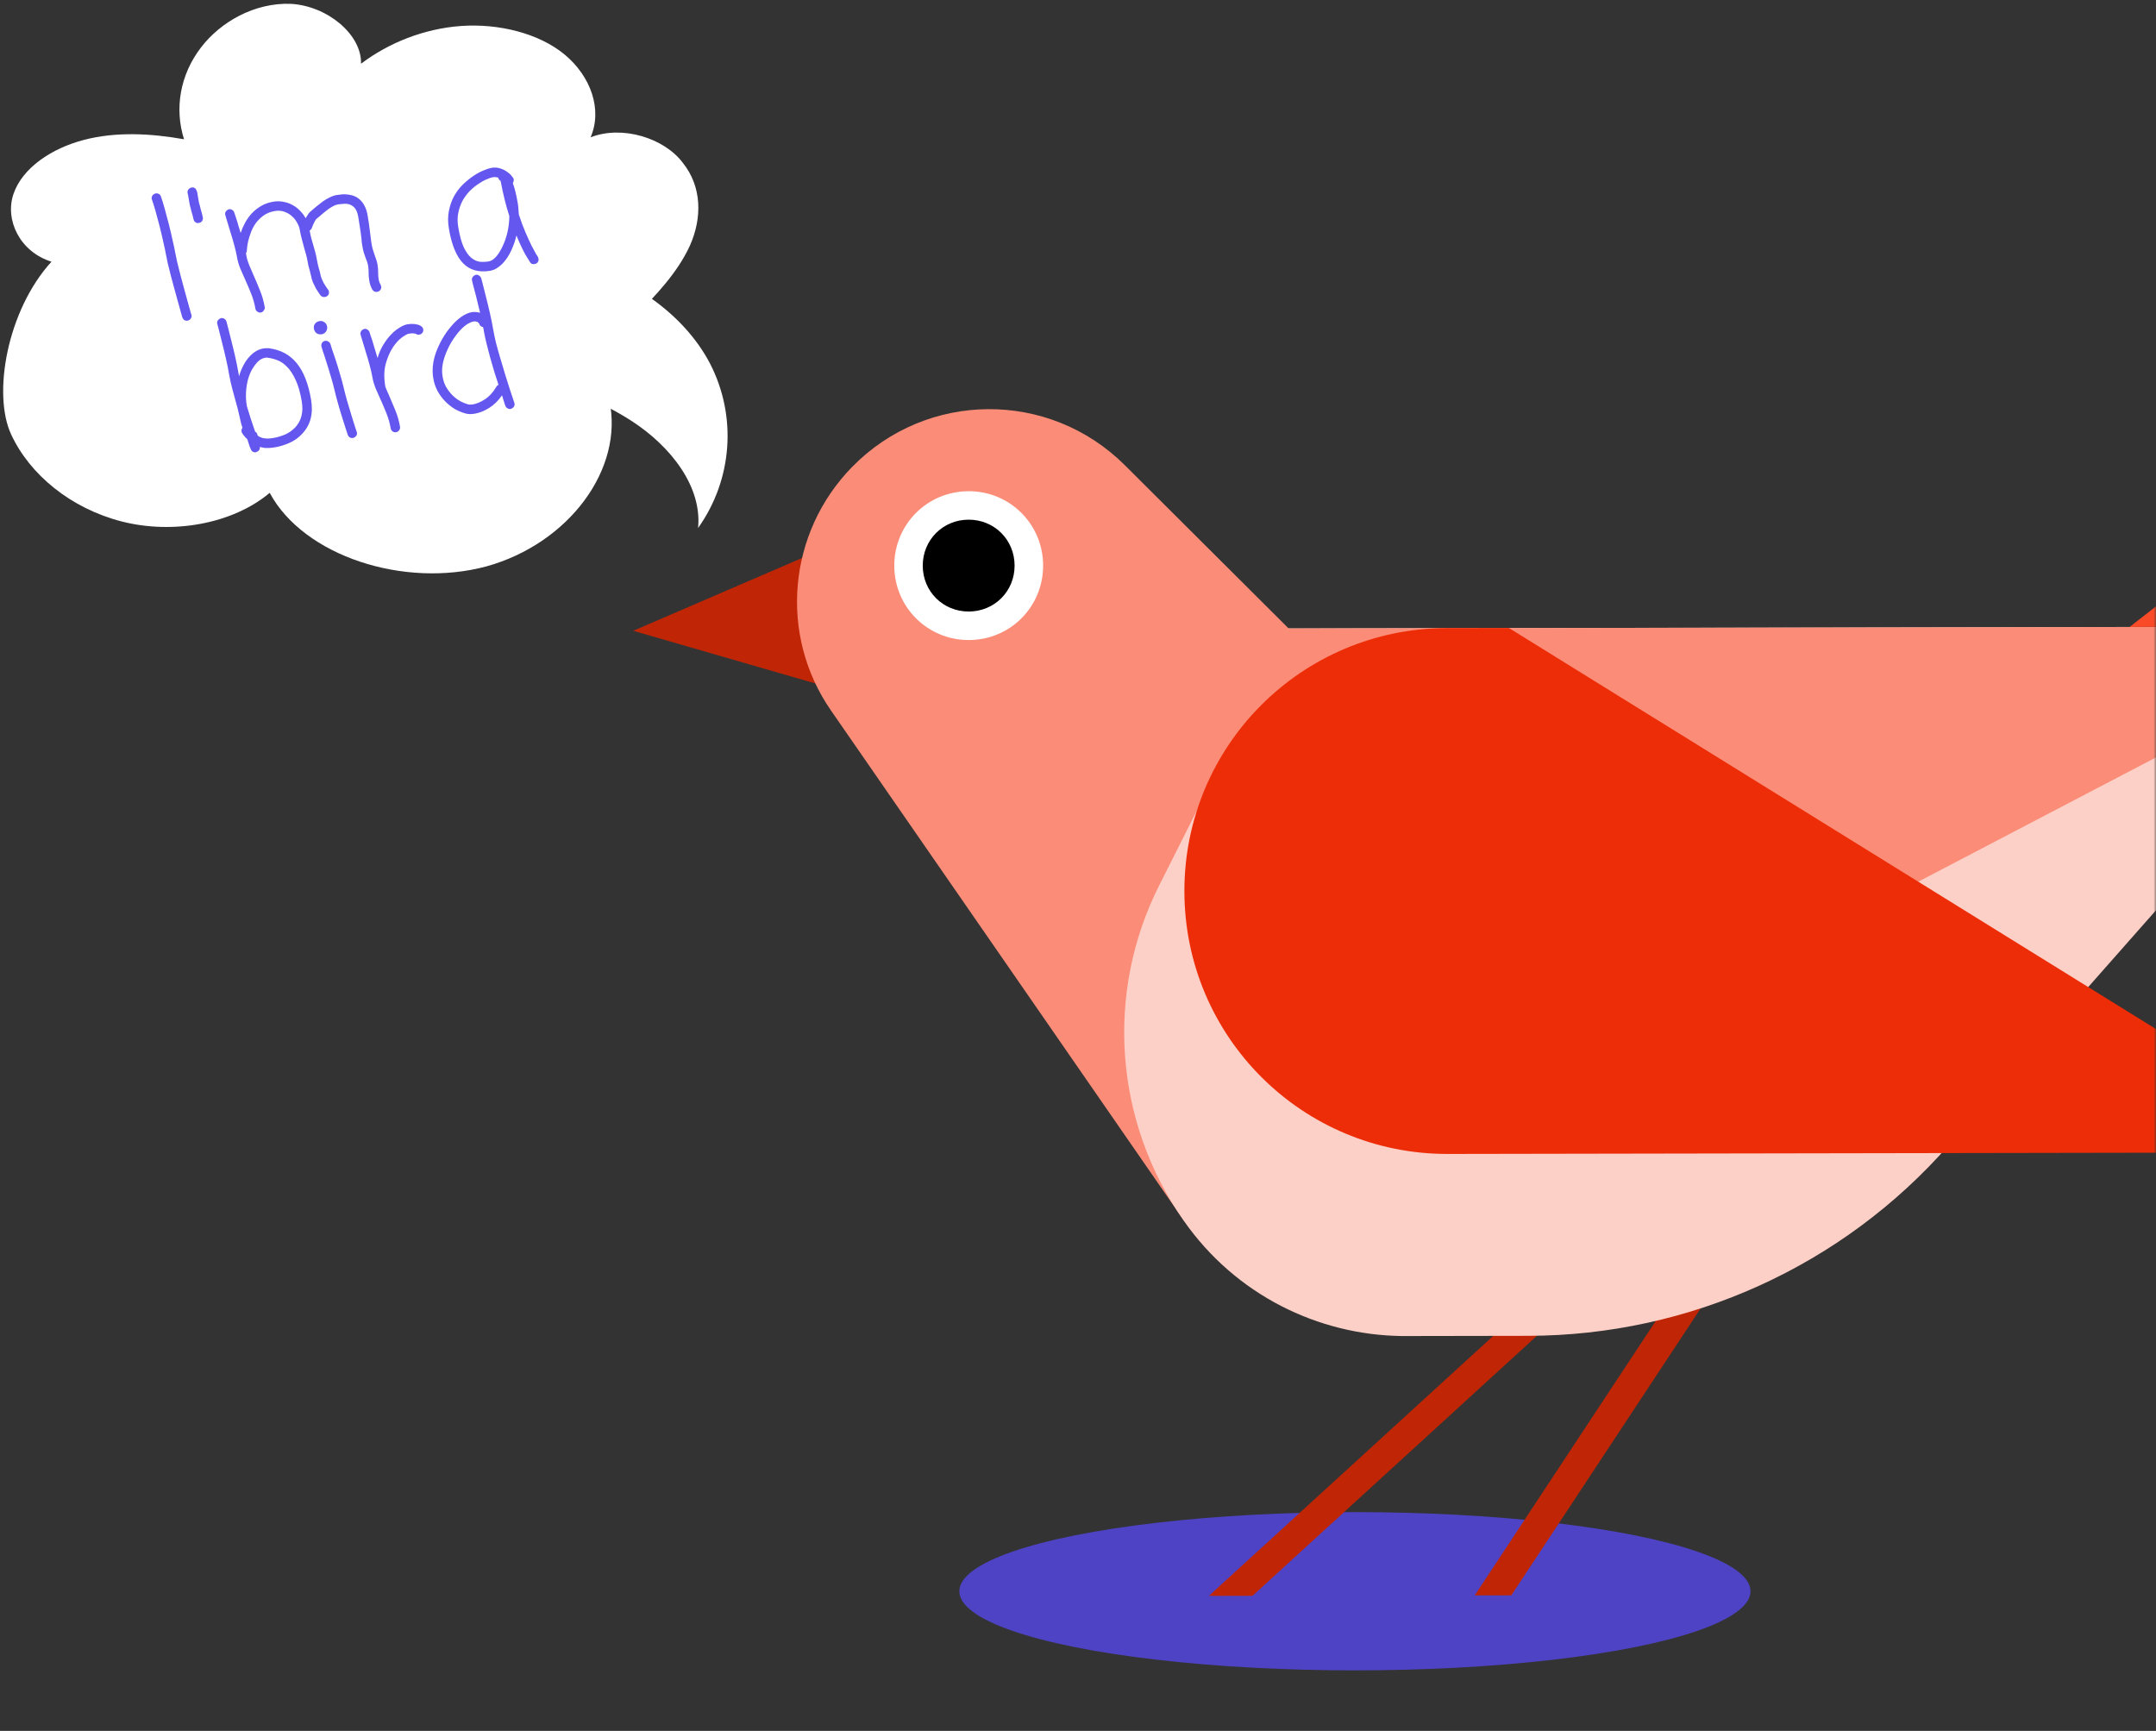 <svg width="436" height="350" viewBox="0 0 436 350" fill="none" xmlns="http://www.w3.org/2000/svg">
<rect x="0" y="0" width="436" height="350" fill="#333333" stroke="none"/>
<ellipse cx="274" cy="321.762" rx="80" ry="16" fill="#4E43C4"/>
<mask id="mask0_737_4984" style="mask-type:alpha" maskUnits="userSpaceOnUse" x="75" y="35" width="361" height="315">
<rect x="75" y="35.762" width="361" height="314" fill="#C4C4C4"/>
</mask>
<g mask="url(#mask0_737_4984)">
<path d="M298.225 322.6L357.105 233.345L364.514 233.332L305.633 322.587L298.225 322.6Z" fill="#C02606"/>
<path d="M244.468 322.698L339.59 235.743L348.412 235.728L253.29 322.683L244.468 322.698Z" fill="#C02606"/>
<path d="M171.063 109.009L128.057 127.551L166.873 138.776L171.063 109.009Z" fill="#C02606"/>
<path d="M260.592 127.073L227.483 94.079C212.174 78.823 187.461 78.973 172.331 94.407C159.29 107.725 157.447 128.415 168.068 143.697L239.523 246.953L260.869 214.454L260.717 127.073L260.592 127.073Z" fill="#FB8D78"/>
<path d="M180.847 114.397C180.862 122.754 187.566 129.435 195.923 129.421C204.28 129.406 210.961 122.72 210.947 114.345C210.932 105.988 204.228 99.307 195.871 99.322C187.514 99.354 180.833 106.04 180.847 114.397Z" fill="white"/>
<path d="M186.604 114.385C186.613 119.592 190.7 123.665 195.907 123.656C201.114 123.647 205.187 119.56 205.178 114.353C205.169 109.145 201.082 105.073 195.875 105.082C190.668 105.091 186.595 109.195 186.604 114.385Z" fill="black"/>
<path d="M486.641 126.681L260.591 127.073L234.447 178.978C223.425 200.758 225.349 226.863 239.378 246.828C249.873 261.859 266.583 269.955 283.53 270.158L309.048 270.114C341.635 270.057 372.659 256.009 394.126 231.51L486.641 126.681Z" fill="#FDD0C7"/>
<path d="M486.641 126.686L310.981 218.506L239.37 159.935L260.591 127.078L486.641 126.686Z" fill="#FB8D78"/>
<path d="M430.663 126.776L517.695 58.892L573.67 58.795L486.639 126.679L430.663 126.776Z" fill="#F94B28"/>
<path d="M305.169 127L476.233 233.017L292.773 233.336C263.372 233.387 239.566 209.663 239.515 180.262C239.464 150.86 263.187 127.054 292.589 127.003L305.169 126.982L305.169 127Z" fill="#ED2D07"/>
</g>
<path d="M113.058 52.52L99.818 73.981C109.625 76.878 119.432 79.774 127.605 85.041C135.778 90.308 141.989 98.471 141.171 106.766C148.2 96.891 149.017 84.119 143.623 73.586C138.229 63.184 126.461 55.021 113.058 52.52Z" fill="white"/>
<path d="M119.432 27.766C121.883 22.104 119.432 15.389 114.201 11.044C108.971 6.699 100.798 4.724 93.279 5.251C85.761 5.777 78.569 8.674 73.011 12.887C73.175 6.962 66.146 1.169 58.791 0.774C51.436 0.511 44.571 4.461 40.648 9.596C36.398 15.126 35.254 21.972 37.216 28.161C30.514 26.976 23.486 26.581 16.948 28.292C10.41 30.004 4.525 33.954 2.727 39.221C0.929 44.487 4.035 50.939 10.41 52.914C1.42 62.789 -1.522 79.642 2.237 87.805C5.996 95.969 14.332 102.815 24.63 105.449C34.927 108.082 47.023 105.975 54.541 99.656C61.406 112.427 81.674 119.01 98.346 114.534C115.018 109.925 126.296 94.784 123.191 80.827C122.701 78.194 121.556 75.561 122.047 72.927C122.701 69.636 125.479 66.871 128.094 64.237C132.671 59.761 137.084 55.021 139.536 49.622C141.988 44.092 141.988 37.772 138.065 32.901C134.306 27.897 125.806 25.264 119.432 27.766Z" fill="white"/>
<path d="M35.456 51.19C35.528 51.617 35.654 52.22 35.832 52.998C36.033 53.773 36.248 54.627 36.476 55.559C36.722 56.464 36.974 57.404 37.232 58.377C37.486 59.328 37.727 60.2 37.954 60.993C38.178 61.764 38.358 62.415 38.495 62.947C38.65 63.452 38.729 63.716 38.733 63.738C38.775 63.986 38.722 64.214 38.572 64.424C38.446 64.631 38.238 64.77 37.95 64.842C37.703 64.884 37.476 64.842 37.27 64.715C37.086 64.585 36.95 64.4 36.864 64.16C36.852 64.093 36.767 63.795 36.608 63.268C36.471 62.736 36.291 62.085 36.068 61.314C35.84 60.521 35.599 59.649 35.345 58.698C35.091 57.747 34.841 56.819 34.594 55.913C34.367 54.981 34.152 54.128 33.951 53.353C33.772 52.574 33.645 51.961 33.569 51.511C33.454 50.837 33.273 49.978 33.026 48.934C32.802 47.886 32.551 46.819 32.274 45.733C31.993 44.625 31.711 43.576 31.427 42.584C31.142 41.592 30.892 40.802 30.677 40.215C30.639 39.99 30.683 39.775 30.81 39.568C30.936 39.362 31.153 39.209 31.46 39.111C31.685 39.073 31.898 39.106 32.101 39.21C32.304 39.314 32.447 39.475 32.53 39.692C32.749 40.302 33.005 41.125 33.296 42.162C33.584 43.176 33.871 44.248 34.155 45.379C34.44 46.509 34.697 47.61 34.925 48.68C35.172 49.725 35.349 50.561 35.456 51.19Z" fill="#6457EF"/>
<path d="M40.317 41.245C40.412 41.53 40.484 41.818 40.534 42.11C40.606 42.398 40.691 42.696 40.789 43.003L41.023 43.968C41.065 44.215 41.013 44.455 40.868 44.688C40.741 44.895 40.532 45.023 40.24 45.072C39.997 45.137 39.772 45.106 39.565 44.979C39.355 44.83 39.218 44.634 39.153 44.39L38.925 43.458C38.831 43.174 38.749 42.899 38.681 42.633C38.631 42.341 38.559 42.053 38.465 41.768C38.412 41.593 38.37 41.415 38.339 41.235C38.309 41.055 38.278 40.876 38.248 40.696L38.156 40.157L38.087 39.752C38.068 39.64 38.049 39.528 38.03 39.415C38.011 39.303 37.977 39.17 37.927 39.017C37.889 38.792 37.934 38.577 38.06 38.37C38.187 38.164 38.404 38.011 38.711 37.913C39.205 37.829 39.55 38.024 39.746 38.499C39.818 38.649 39.867 38.803 39.894 38.96C39.917 39.095 39.944 39.252 39.974 39.432L40.049 39.87L40.135 40.375C40.161 40.532 40.186 40.678 40.209 40.813C40.232 40.948 40.268 41.092 40.317 41.245Z" fill="#6457EF"/>
<path d="M76.337 53.461C76.382 53.731 76.417 54.002 76.44 54.276C76.464 54.549 76.474 54.813 76.471 55.068C76.468 55.323 76.475 55.564 76.49 55.793C76.506 56.021 76.533 56.248 76.571 56.472C76.64 56.877 76.77 57.236 76.962 57.55C76.996 57.614 77.019 57.679 77.031 57.747C77.061 57.788 77.081 57.842 77.093 57.909C77.162 58.314 77.009 58.64 76.635 58.889C76.463 58.964 76.355 59.006 76.31 59.013C75.883 59.086 75.545 58.935 75.297 58.561C75.131 58.266 75.001 57.976 74.906 57.692C74.812 57.407 74.738 57.108 74.684 56.793C74.635 56.501 74.598 56.219 74.575 55.945C74.551 55.672 74.541 55.408 74.544 55.153C74.547 54.898 74.542 54.668 74.531 54.462C74.515 54.233 74.488 54.007 74.45 53.782C74.396 53.468 74.324 53.18 74.233 52.918C74.142 52.656 74.039 52.385 73.921 52.104C73.819 51.775 73.704 51.436 73.575 51.088C73.469 50.736 73.38 50.347 73.308 49.92C73.254 49.606 73.206 49.325 73.164 49.078C73.145 48.827 73.125 48.576 73.106 48.325C73.059 47.917 72.992 47.385 72.904 46.73C72.815 46.074 72.662 45.107 72.445 43.826C72.269 42.793 71.892 42.071 71.314 41.661C70.841 41.325 70.306 41.173 69.711 41.205C69.115 41.237 68.649 41.282 68.312 41.339C67.998 41.393 67.661 41.519 67.302 41.719C66.943 41.919 66.578 42.154 66.208 42.425C65.861 42.692 65.536 42.955 65.233 43.215C64.931 43.474 64.679 43.691 64.477 43.864C64.376 43.95 64.284 44.023 64.202 44.084C64.12 44.144 64.049 44.202 63.989 44.258C63.888 44.345 63.743 44.578 63.553 44.957C63.36 45.313 63.194 45.7 63.057 46.116C62.957 46.341 62.811 46.504 62.62 46.606C62.72 47.19 62.836 47.737 62.968 48.246C63.124 48.751 63.262 49.224 63.383 49.666C63.505 50.108 63.624 50.538 63.742 50.957C63.855 51.354 63.944 51.743 64.009 52.125C64.09 52.597 64.171 53.011 64.255 53.366C64.335 53.699 64.411 54.01 64.483 54.298C64.619 54.691 64.714 55.045 64.767 55.359C64.821 55.674 64.91 55.994 65.035 56.319C65.182 56.641 65.327 56.951 65.47 57.251C65.632 57.524 65.79 57.774 65.945 58.002C66.099 58.23 66.222 58.406 66.312 58.529C66.421 58.626 66.49 58.764 66.521 58.944C66.552 59.124 66.535 59.3 66.472 59.472C66.428 59.619 66.323 59.752 66.159 59.873C66.035 59.963 65.895 60.021 65.738 60.048C65.356 60.113 65.049 60.004 64.815 59.72C64.811 59.697 64.721 59.574 64.544 59.35C64.364 59.103 64.16 58.791 63.934 58.413C63.731 58.032 63.52 57.605 63.301 57.134C63.105 56.659 62.964 56.174 62.88 55.68C62.861 55.568 62.827 55.435 62.778 55.282C62.751 55.124 62.711 54.958 62.658 54.782C62.564 54.497 62.473 54.166 62.385 53.788C62.298 53.41 62.21 52.963 62.122 52.446C62.069 52.132 61.987 51.787 61.877 51.413C61.768 51.039 61.654 50.642 61.536 50.223C61.392 49.646 61.233 49.049 61.059 48.432C60.884 47.814 60.734 47.135 60.608 46.394C60.532 45.944 60.348 45.478 60.058 44.996C59.787 44.488 59.435 44.05 59.003 43.685C58.567 43.297 58.055 43.002 57.466 42.802C56.9 42.598 56.269 42.555 55.572 42.673C54.696 42.822 53.938 43.124 53.3 43.58C52.683 44.031 52.158 44.548 51.726 45.13C51.315 45.708 50.992 46.318 50.754 46.96C50.516 47.601 50.329 48.199 50.192 48.754C50.074 49.282 49.999 49.723 49.966 50.075L49.923 50.637C49.931 50.821 49.87 51.005 49.739 51.188L49.837 51.761C49.932 52.323 50.118 52.939 50.394 53.608C50.692 54.274 50.997 54.985 51.311 55.74C51.752 56.706 52.179 57.719 52.591 58.782C53.025 59.841 53.34 60.943 53.534 62.089C53.576 62.336 53.511 62.566 53.34 62.78C53.194 63.013 52.998 63.15 52.751 63.192C52.482 63.238 52.24 63.175 52.026 63.004C51.815 62.855 51.689 62.656 51.647 62.409C51.472 61.376 51.184 60.362 50.783 59.367C50.383 58.371 49.979 57.423 49.571 56.522C49.202 55.706 48.862 54.932 48.552 54.199C48.265 53.462 48.064 52.756 47.95 52.082C47.839 51.431 47.657 50.63 47.403 49.679C47.145 48.706 46.87 47.77 46.578 46.872C46.306 45.948 46.067 45.156 45.863 44.498C45.654 43.816 45.547 43.453 45.539 43.408C45.497 43.161 45.541 42.946 45.672 42.762C45.798 42.556 46.015 42.403 46.322 42.305C46.547 42.266 46.751 42.313 46.935 42.443C47.138 42.547 47.282 42.719 47.369 42.959C47.377 43.004 47.424 43.146 47.511 43.385C47.594 43.602 47.691 43.898 47.801 44.272C47.933 44.642 48.066 45.082 48.198 45.591C48.35 46.074 48.505 46.579 48.664 47.107C48.894 46.421 49.193 45.734 49.562 45.047C49.931 44.361 50.378 43.73 50.904 43.155C51.453 42.576 52.084 42.076 52.799 41.654C53.513 41.232 54.33 40.943 55.251 40.786C55.97 40.664 56.665 40.673 57.336 40.813C58.003 40.931 58.618 41.15 59.181 41.47C59.74 41.768 60.246 42.156 60.697 42.634C61.144 43.09 61.518 43.592 61.82 44.142C61.958 43.864 62.11 43.607 62.278 43.371C62.442 43.112 62.616 42.909 62.799 42.762C62.903 42.698 63.034 42.583 63.191 42.418C63.452 42.189 63.766 41.927 64.132 41.634C64.517 41.314 64.915 41.004 65.326 40.703C65.76 40.398 66.212 40.136 66.683 39.917C67.151 39.676 67.609 39.517 68.059 39.441C68.261 39.406 68.521 39.374 68.839 39.343C69.176 39.285 69.543 39.269 69.941 39.294C70.338 39.319 70.754 39.387 71.189 39.498C71.624 39.609 72.038 39.804 72.432 40.084C73.439 40.837 74.072 41.978 74.332 43.505C74.557 44.831 74.704 45.834 74.774 46.516C74.862 47.171 74.932 47.714 74.982 48.145C75.001 48.395 75.03 48.633 75.068 48.858C75.103 49.06 75.145 49.307 75.195 49.599C75.252 49.936 75.328 50.247 75.422 50.531C75.517 50.816 75.613 51.111 75.712 51.418C75.833 51.721 75.946 52.049 76.052 52.4C76.177 52.726 76.272 53.08 76.337 53.461Z" fill="#6457EF"/>
<path d="M98.839 52.859C99.311 52.779 99.791 52.478 100.28 51.956C100.766 51.411 101.204 50.724 101.594 49.895C102.007 49.062 102.343 48.115 102.602 47.054C102.857 45.97 102.99 44.85 103.001 43.692C102.66 42.641 102.344 41.527 102.052 40.352C101.759 39.177 101.487 37.917 101.236 36.573C100.954 36.413 100.789 36.187 100.739 35.895C100.57 35.854 100.392 35.827 100.205 35.812C100.04 35.794 99.857 35.802 99.654 35.837C99.362 35.886 98.958 36.024 98.442 36.251C97.922 36.455 97.372 36.756 96.793 37.155C96.21 37.532 95.631 38 95.056 38.56C94.503 39.116 94.013 39.766 93.584 40.509C93.178 41.248 92.879 42.074 92.688 42.984C92.496 43.895 92.492 44.89 92.675 45.968C92.965 47.675 93.331 49.012 93.773 49.977C94.237 50.938 94.739 51.65 95.28 52.113C95.843 52.572 96.421 52.843 97.013 52.927C97.624 52.985 98.233 52.963 98.839 52.859ZM104.922 43.366C105.361 44.724 105.809 45.931 106.265 46.986C106.722 48.041 107.128 48.931 107.482 49.656C107.859 50.378 108.163 50.939 108.392 51.339C108.641 51.713 108.767 51.911 108.771 51.934C108.805 51.997 108.827 52.063 108.839 52.13C108.869 52.171 108.89 52.225 108.901 52.293C108.97 52.697 108.84 53.02 108.511 53.261C108.339 53.336 108.208 53.381 108.118 53.397C107.691 53.469 107.38 53.337 107.184 53.001C107.124 52.919 106.821 52.427 106.275 51.526C105.747 50.599 105.132 49.293 104.43 47.61C104.219 48.547 103.93 49.428 103.562 50.254C103.216 51.075 102.809 51.803 102.339 52.438C101.891 53.069 101.389 53.582 100.832 53.977C100.301 54.391 99.744 54.647 99.16 54.746C96.869 55.136 95.039 54.638 93.671 53.253C92.303 51.868 91.342 49.546 90.788 46.289C90.559 44.941 90.558 43.716 90.787 42.614C91.012 41.49 91.372 40.481 91.867 39.587C92.385 38.691 92.991 37.906 93.686 37.233C94.403 36.556 95.115 35.984 95.821 35.517C96.528 35.051 97.195 34.694 97.824 34.449C98.448 34.181 98.952 34.014 99.334 33.95C100.008 33.835 100.614 33.87 101.155 34.056C101.691 34.219 102.145 34.442 102.517 34.726C102.907 34.983 103.206 35.244 103.413 35.51C103.616 35.752 103.719 35.885 103.723 35.907C103.809 36.008 103.864 36.126 103.887 36.261C103.925 36.486 103.864 36.739 103.704 37.02C104.086 38.042 104.424 39.417 104.718 41.147C104.779 41.506 104.818 41.87 104.834 42.237C104.872 42.6 104.902 42.976 104.922 43.366Z" fill="#6457EF"/>
<path d="M59.701 86.425C60.951 85.08 61.391 83.318 61.021 81.139C60.715 79.342 60.294 77.888 59.759 76.777C59.246 75.663 58.67 74.79 58.031 74.159C57.414 73.524 56.761 73.08 56.071 72.828C55.403 72.572 54.751 72.405 54.114 72.329C54.017 72.299 53.923 72.292 53.833 72.307C53.743 72.322 53.653 72.338 53.563 72.353C53.249 72.406 52.946 72.527 52.654 72.715C52.385 72.9 52.154 73.101 51.959 73.319C51.609 73.702 51.264 74.189 50.925 74.778C50.608 75.363 50.343 76.044 50.128 76.82C49.932 77.57 49.807 78.4 49.754 79.311C49.697 80.199 49.752 81.137 49.92 82.125C50.193 83.05 50.473 83.95 50.761 84.825C51.048 85.701 51.327 86.52 51.595 87.284C51.873 87.421 52.046 87.692 52.115 88.097C52.325 88.246 52.554 88.369 52.801 88.465C53.049 88.562 53.313 88.621 53.594 88.643C54.022 88.709 54.595 88.68 55.313 88.558C56.032 88.436 56.792 88.214 57.593 87.893C58.389 87.55 59.092 87.061 59.701 86.425ZM54.344 70.417C56.705 70.709 58.585 71.707 59.984 73.411C61.379 75.092 62.354 77.561 62.908 80.818C63.393 83.671 62.78 85.983 61.07 87.753C60.328 88.549 59.461 89.159 58.469 89.582C57.5 90.001 56.555 90.289 55.634 90.445C54.758 90.594 54.002 90.63 53.364 90.554C53.222 90.532 53.078 90.499 52.931 90.454C52.789 90.432 52.658 90.408 52.538 90.382C52.622 90.877 52.359 91.233 51.749 91.453C51.525 91.491 51.309 91.447 51.102 91.32C50.922 91.212 50.789 91.038 50.702 90.799C50.672 90.757 50.592 90.563 50.464 90.215C50.358 89.863 50.21 89.403 50.021 88.834C49.69 88.52 49.435 88.24 49.254 87.994C49.096 87.743 49.004 87.609 48.977 87.59C48.944 87.526 48.912 87.474 48.882 87.433C48.87 87.366 48.859 87.298 48.847 87.231C48.801 86.961 48.864 86.719 49.036 86.505C48.862 86.026 48.708 85.463 48.575 84.816C48.442 84.168 48.269 83.423 48.056 82.581C47.726 81.32 47.393 80.105 47.056 78.937C46.737 77.743 46.505 76.719 46.36 75.866C46.177 74.788 45.948 73.648 45.674 72.446C45.401 71.245 45.131 70.135 44.866 69.117C44.619 68.072 44.402 67.208 44.217 66.523C44.031 65.838 43.934 65.473 43.926 65.428C43.884 65.181 43.929 64.965 44.059 64.781C44.208 64.571 44.425 64.419 44.709 64.324C44.956 64.282 45.185 64.335 45.395 64.485C45.602 64.611 45.737 64.796 45.802 65.04C45.813 65.107 45.912 65.483 46.098 66.168C46.284 66.853 46.498 67.707 46.741 68.728C47.007 69.746 47.278 70.868 47.556 72.092C47.829 73.293 48.06 74.444 48.247 75.545L48.339 76.084C48.572 75.282 48.873 74.537 49.242 73.85C49.606 73.141 50.044 72.524 50.556 71.997C51.359 71.144 52.265 70.632 53.276 70.46C53.456 70.43 53.626 70.412 53.787 70.408C53.971 70.4 54.156 70.403 54.344 70.417Z" fill="#6457EF"/>
<path d="M65.061 67.59C64.68 67.654 64.333 67.586 64.021 67.385C63.728 67.157 63.549 66.853 63.484 66.471C63.419 66.089 63.489 65.753 63.695 65.464C63.922 65.171 64.227 64.992 64.609 64.927C64.968 64.866 65.293 64.938 65.582 65.144C65.893 65.345 66.081 65.636 66.146 66.018C66.211 66.4 66.132 66.749 65.908 67.064C65.703 67.353 65.421 67.528 65.061 67.59ZM65.74 68.93C65.987 68.888 66.203 68.933 66.387 69.063C66.589 69.167 66.732 69.328 66.815 69.545C66.827 69.612 66.931 69.953 67.128 70.567C67.347 71.176 67.6 71.919 67.888 72.795C68.176 73.67 68.463 74.615 68.751 75.63C69.058 76.618 69.303 77.512 69.485 78.313C69.664 79.092 69.899 79.999 70.191 81.036C70.483 82.073 70.778 83.063 71.077 84.006C71.372 84.926 71.624 85.727 71.832 86.408C72.059 87.063 72.177 87.413 72.184 87.458C72.226 87.705 72.182 87.921 72.051 88.105C71.925 88.311 71.708 88.463 71.401 88.562C71.154 88.604 70.927 88.561 70.721 88.435C70.54 88.327 70.407 88.153 70.32 87.913C70.309 87.846 70.189 87.485 69.963 86.83C69.758 86.172 69.508 85.382 69.213 84.461C68.914 83.518 68.618 82.528 68.327 81.492C68.035 80.455 67.798 79.536 67.615 78.735C67.437 77.957 67.194 77.073 66.887 76.085C66.603 75.094 66.317 74.16 66.03 73.284C65.765 72.405 65.522 71.66 65.303 71.05C65.103 70.414 64.998 70.073 64.991 70.028C64.953 69.804 64.986 69.59 65.09 69.388C65.194 69.185 65.366 69.04 65.605 68.953L65.74 68.93Z" fill="#6457EF"/>
<path d="M82.334 65.589C82.828 65.505 83.251 65.479 83.603 65.511C83.952 65.522 84.237 65.566 84.458 65.644C84.698 65.695 84.883 65.768 85.015 65.861C85.169 65.95 85.274 66.025 85.33 66.085C85.469 66.223 85.554 66.382 85.585 66.561C85.646 66.921 85.555 67.202 85.312 67.405C85.197 67.54 85.026 67.627 84.802 67.665C84.532 67.711 84.279 67.65 84.043 67.482C83.994 67.468 83.863 67.444 83.649 67.411C83.458 67.374 83.126 67.395 82.654 67.476C82.385 67.522 81.931 67.772 81.292 68.228C80.653 68.683 80.038 69.353 79.449 70.24C78.861 71.126 78.379 72.236 78.005 73.571C77.65 74.879 77.623 76.421 77.925 78.196C78.042 78.476 78.161 78.768 78.281 79.071C78.398 79.352 78.529 79.641 78.672 79.941C79.091 80.91 79.518 81.923 79.952 82.982C80.386 84.041 80.701 85.143 80.896 86.289C80.941 86.558 80.879 86.8 80.707 87.014C80.558 87.224 80.36 87.351 80.112 87.393C79.843 87.438 79.603 87.387 79.393 87.238C79.183 87.088 79.054 86.879 79.009 86.609C78.833 85.576 78.545 84.562 78.144 83.567C77.744 82.572 77.34 81.623 76.933 80.722C76.567 79.929 76.229 79.166 75.919 78.433C75.628 77.673 75.428 76.968 75.317 76.316C75.206 75.665 75.022 74.852 74.764 73.879C74.506 72.906 74.231 71.971 73.94 71.072C73.667 70.148 73.428 69.356 73.224 68.698C73.016 68.017 72.908 67.654 72.9 67.609C72.862 67.384 72.906 67.169 73.033 66.962C73.16 66.756 73.376 66.603 73.683 66.505C73.908 66.467 74.112 66.513 74.296 66.643C74.499 66.748 74.644 66.919 74.731 67.159C74.738 67.204 74.793 67.391 74.895 67.72C75.016 68.023 75.152 68.416 75.304 68.899C75.455 69.382 75.618 69.932 75.792 70.549C75.989 71.163 76.175 71.779 76.349 72.396C76.642 71.399 77.032 70.5 77.52 69.701C78.027 68.875 78.566 68.171 79.137 67.588C79.709 67.006 80.278 66.551 80.847 66.223C81.411 65.873 81.907 65.661 82.334 65.589Z" fill="#6457EF"/>
<path d="M100.362 78.229C100.448 78.052 100.597 77.912 100.81 77.806C100.526 76.953 100.233 76.043 99.93 75.078C99.646 74.086 99.366 73.117 99.089 72.17C98.831 71.197 98.594 70.278 98.378 69.413C98.157 68.526 97.992 67.757 97.881 67.106C97.855 66.948 97.828 66.791 97.801 66.634C97.774 66.477 97.734 66.31 97.681 66.134C97.303 66.083 97.046 65.861 96.909 65.468C96.902 65.423 96.856 65.361 96.774 65.283C96.71 65.178 96.58 65.096 96.385 65.037C96.19 64.978 95.969 64.969 95.722 65.011C95.475 65.053 95.236 65.14 95.004 65.272C94.768 65.381 94.557 65.498 94.37 65.622C93.791 66.021 93.223 66.557 92.667 67.229C92.111 67.902 91.6 68.636 91.135 69.431C90.691 70.223 90.312 71.051 89.996 71.913C89.7 72.75 89.511 73.544 89.431 74.298C89.377 74.931 89.403 75.562 89.51 76.191C89.644 76.977 89.892 77.686 90.253 78.318C90.638 78.946 91.066 79.497 91.54 79.972C92.036 80.442 92.552 80.828 93.089 81.13C93.622 81.409 94.119 81.613 94.58 81.743C94.873 81.832 95.232 81.84 95.659 81.767C96.4 81.641 97.208 81.296 98.083 80.731C98.977 80.14 99.736 79.306 100.362 78.229ZM99.768 66.785C99.89 67.504 100.071 68.363 100.31 69.362C100.572 70.358 100.864 71.394 101.186 72.472C101.508 73.55 101.83 74.628 102.152 75.706C102.492 76.757 102.795 77.723 103.06 78.602C103.344 79.455 103.579 80.155 103.764 80.701C103.949 81.248 104.046 81.543 104.053 81.588C104.092 81.813 104.047 82.028 103.921 82.235C103.794 82.441 103.577 82.594 103.27 82.692C103.046 82.73 102.83 82.686 102.624 82.559C102.421 82.455 102.276 82.283 102.189 82.044C102.182 81.999 102.112 81.791 101.979 81.421C101.87 81.047 101.716 80.553 101.519 79.939C100.759 81.039 99.887 81.892 98.904 82.499C97.921 83.105 96.957 83.488 96.014 83.649C95.25 83.779 94.611 83.76 94.097 83.593C93.37 83.393 92.648 83.088 91.931 82.679C91.233 82.243 90.591 81.728 90.004 81.134C89.414 80.518 88.902 79.819 88.469 79.038C88.058 78.252 87.774 77.399 87.618 76.478C87.492 75.737 87.461 74.945 87.526 74.102C87.605 73.21 87.816 72.272 88.157 71.29C88.521 70.303 88.962 69.362 89.479 68.465C89.997 67.568 90.585 66.74 91.241 65.981C91.894 65.2 92.572 64.564 93.275 64.075C94.019 63.556 94.727 63.239 95.401 63.124C95.671 63.078 95.935 63.068 96.194 63.093C96.448 63.096 96.746 63.15 97.088 63.253C96.901 62.43 96.708 61.631 96.507 60.856C96.328 60.077 96.153 59.391 95.983 58.795C95.831 58.174 95.7 57.676 95.59 57.302C95.503 56.924 95.455 56.712 95.448 56.667C95.406 56.42 95.45 56.205 95.58 56.021C95.73 55.811 95.946 55.658 96.231 55.564C96.478 55.522 96.695 55.577 96.883 55.73C97.09 55.857 97.236 56.04 97.323 56.279C97.335 56.347 97.433 56.723 97.619 57.408C97.805 58.093 98.019 58.946 98.262 59.968C98.528 60.986 98.799 62.107 99.077 63.331C99.351 64.533 99.581 65.684 99.768 66.785Z" fill="#6457EF"/>
</svg>
